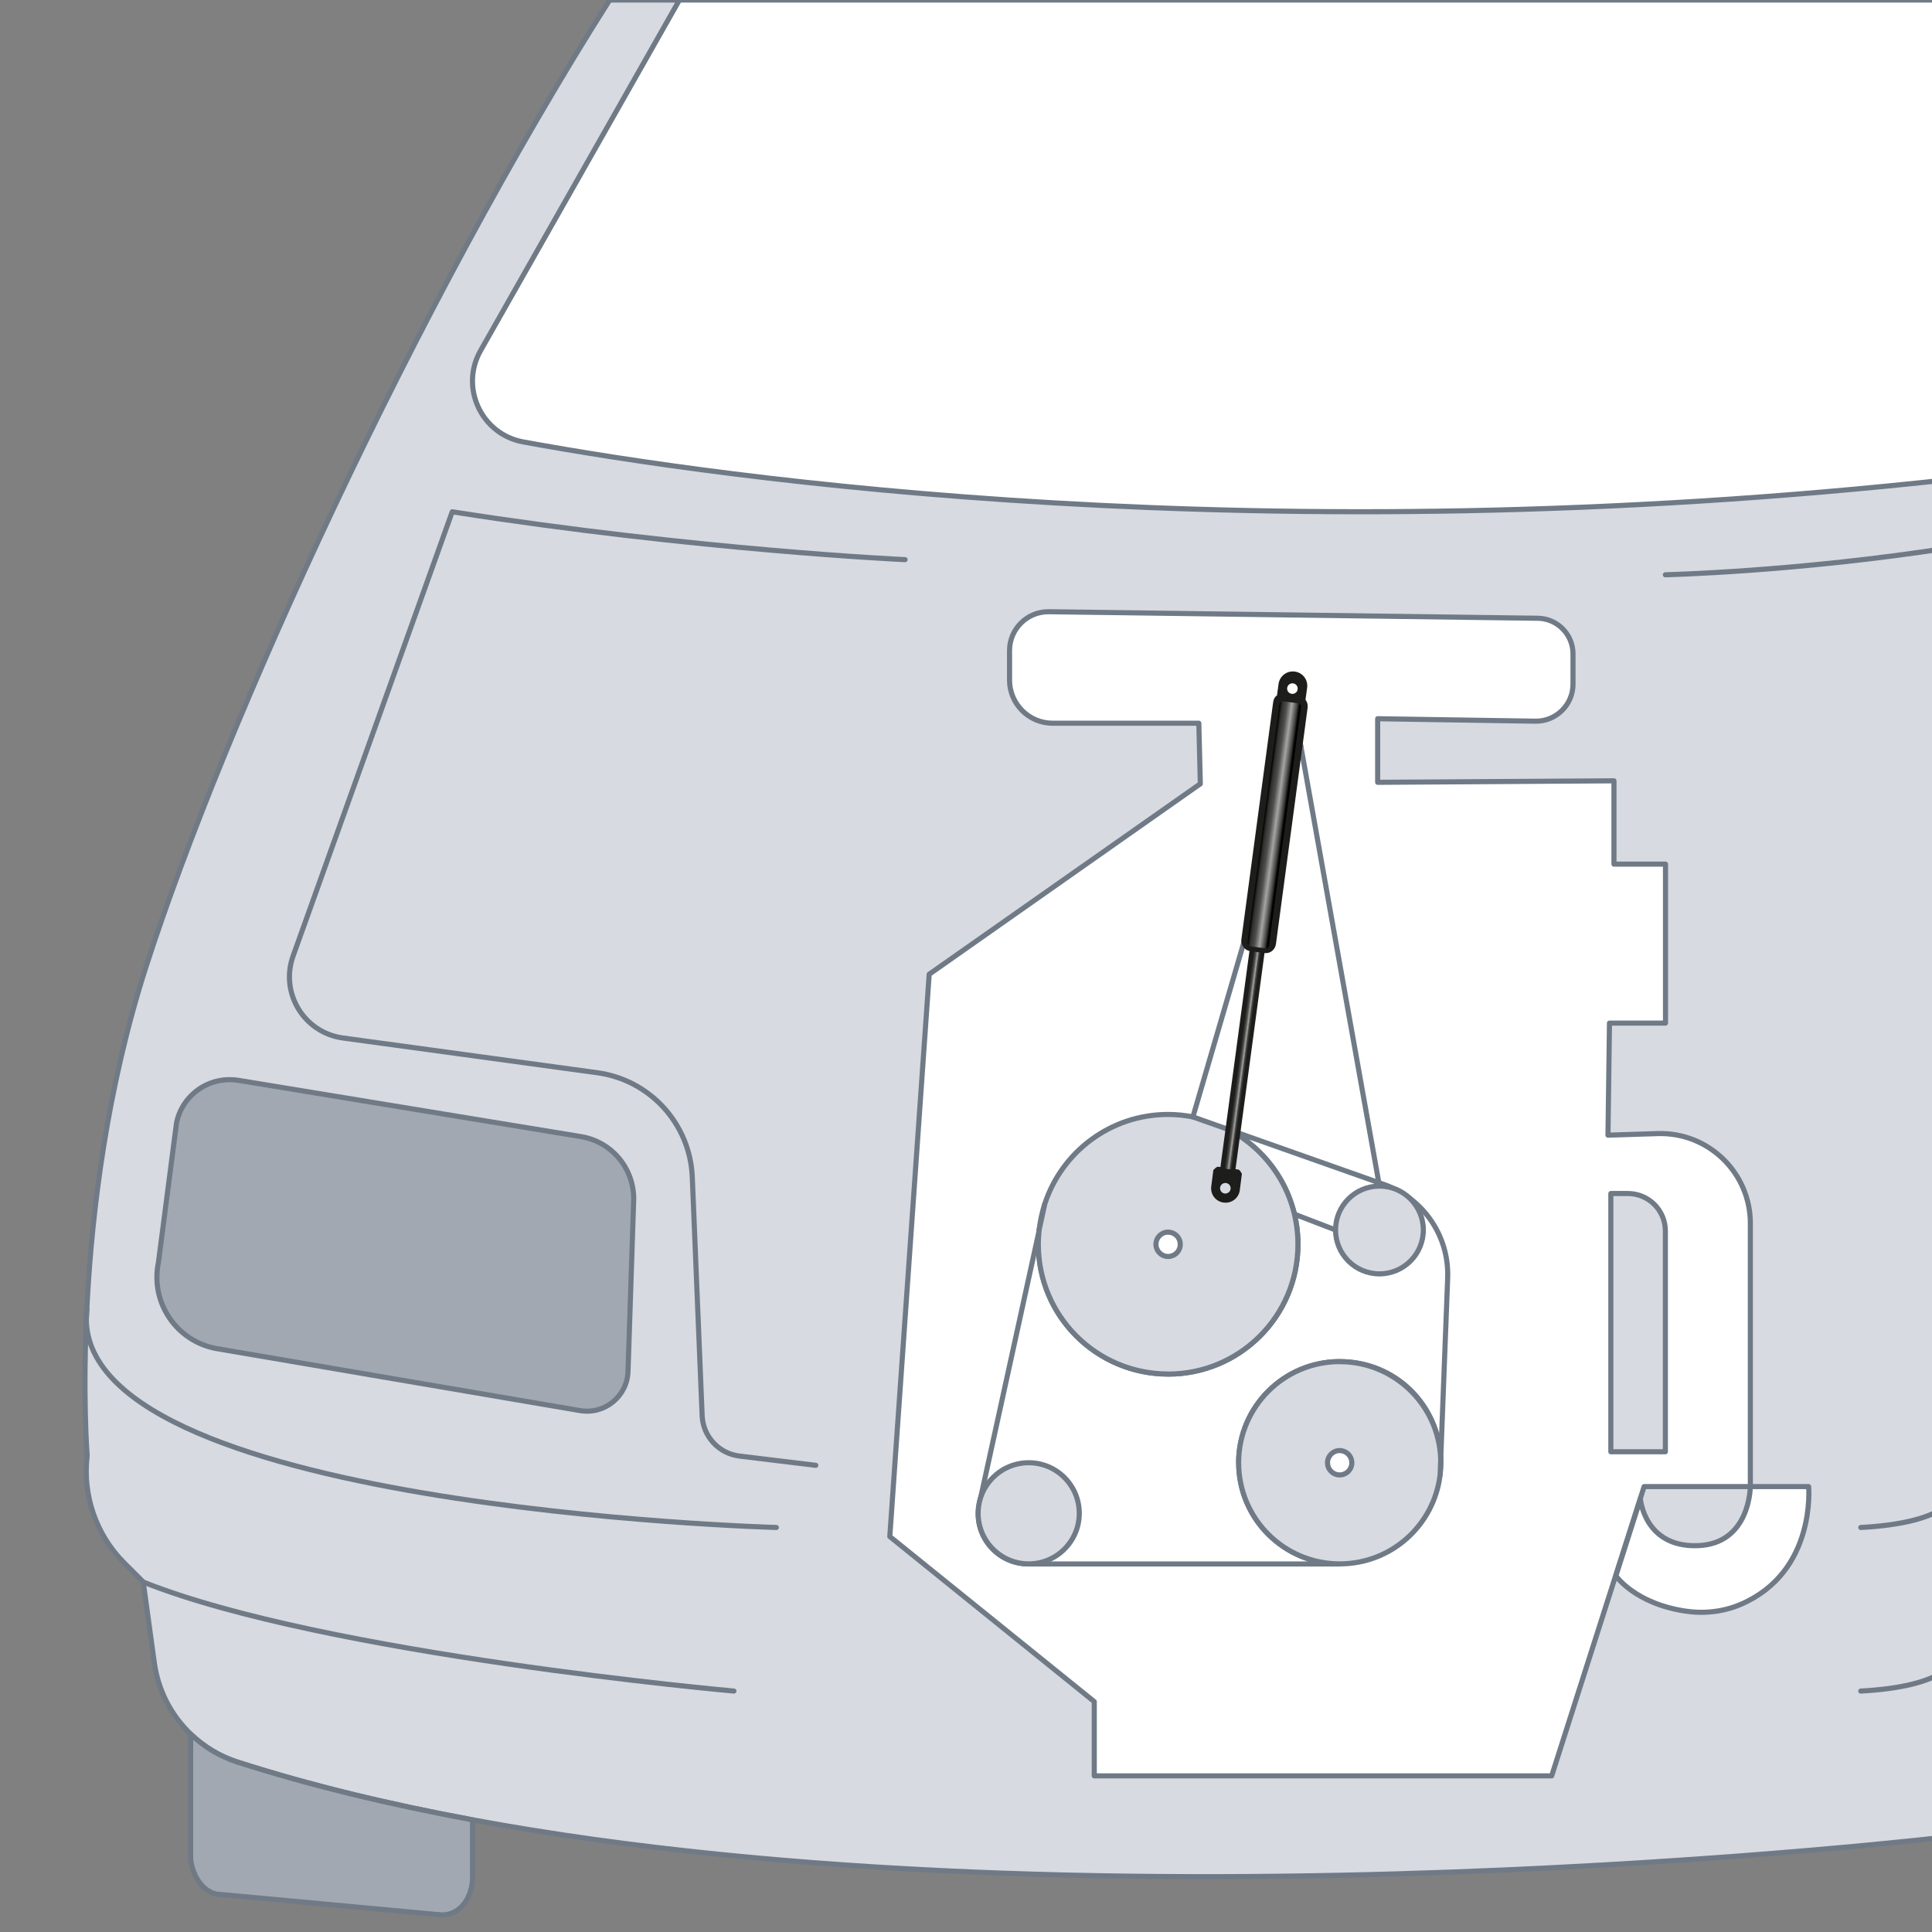 <?xml version="1.0" encoding="UTF-8"?>
<svg xmlns="http://www.w3.org/2000/svg" xmlns:xlink="http://www.w3.org/1999/xlink" viewBox="0 0 283.46 283.46">
  <rect x="0" y="0" width="283.46" height="283.46" fill="#808080" stroke="none"/>
  <defs>
    <style>.cls-1,.cls-2,.cls-3,.cls-4,.cls-5{stroke:#6f7a86;stroke-width:.75px;}.cls-1,.cls-2,.cls-4,.cls-5{stroke-linecap:round;stroke-linejoin:round;}.cls-1,.cls-3{fill:none;}.cls-6{fill:url(#Neues_Verlaufsfeld_3);}.cls-2{fill:#fff;}.cls-3{stroke-miterlimit:10;}.cls-4{fill:#d7dae0;}.cls-7{fill:url(#Unbenannter_Verlauf_69);}.cls-8{fill:#1d1d1b;}.cls-5{fill:#a1a8b1;}</style>
    <linearGradient id="Neues_Verlaufsfeld_3" x1="413.33" y1="-447.29" x2="414.55" y2="-447.29" gradientTransform="translate(-231.48 601.81)" gradientUnits="userSpaceOnUse">
      <stop offset=".04" stop-color="#1d1d1b"></stop>
      <stop offset=".16" stop-color="#30302e"></stop>
      <stop offset=".34" stop-color="#4f4f4d"></stop>
      <stop offset=".57" stop-color="#a6a5a4"></stop>
      <stop offset=".72" stop-color="#4b4a49"></stop>
      <stop offset=".95" stop-color="#1d1d1b"></stop>
    </linearGradient>
    <linearGradient id="Unbenannter_Verlauf_69" x1="412.35" y1="-481.08" x2="415.53" y2="-481.08" gradientTransform="translate(-287.28 542.79) rotate(7.64)" gradientUnits="userSpaceOnUse">
      <stop offset=".01" stop-color="#000"></stop>
      <stop offset=".13" stop-color="#30302e"></stop>
      <stop offset=".34" stop-color="#4f4f4d"></stop>
      <stop offset=".57" stop-color="#a6a5a4"></stop>
      <stop offset=".83" stop-color="#3b3b3a"></stop>
      <stop offset=".93" stop-color="#000"></stop>
    </linearGradient>
  </defs>
  <g id="Riemenspannsystem">
    <rect class="cls-2" x="110.34" y="78.09" width="159.56" height="188.14"></rect>
    <path class="cls-4" d="m89.45,0C61.01,44.78,33.01,105.89,21.46,141.73c-11.56,35.84-8.67,71.85-8.67,71.85-.7,5.8,1.31,11.61,5.44,15.74l2.78,2.78,1.63,11.85c.56,4.07,2.48,7.73,5.34,10.47,1.92,1.84,4.25,3.27,6.88,4.11,10.74,3.44,22.35,6.23,34.47,8.47,93.08,17.23,217.02,2.43,217.02,2.43V0H89.45Zm167.33,218.11h-15.56l-13.56,42.44h-67.11v-10.89l-30-24.22,5.78-82.5,39.78-27.94-.22-8.89h-21.44c-3.5,0-6.33-2.84-6.33-6.33v-4.33c0-3.18,2.6-5.74,5.78-5.7l71.73.96c2.86.04,5.16,2.37,5.16,5.23v4.43c0,3.04-2.49,5.49-5.52,5.44l-23.14-.36v9.33l34.67-.22v12.22h7.56v23.33h-8.22l-.22,16.44,7.28-.23c7.44-.24,13.61,5.73,13.61,13.18v38.61Z"></path>
    <path class="cls-1" d="m107.68,248.11s-60-5.33-86.67-16"></path>
    <path class="cls-1" d="m113.9,224.11s-104.54-2.85-101.16-32.01"></path>
    <path class="cls-1" d="m132.79,82.11s-30.44-1.38-66.44-7.02l-23.35,65.18c-1.94,5.42,1.6,11.24,7.3,12.02l37.34,5.1c7.74,1.06,13.61,7.51,13.93,15.31l1.45,35.02c.13,3.04,2.44,5.54,5.46,5.91l11.21,1.36"></path>
    <path class="cls-1" d="m244.34,84.33s19.33-.44,42-4"></path>
    <path class="cls-1" d="m286.34,219.89s-1.11,3.56-13.33,4.22"></path>
    <path class="cls-1" d="m286.34,243.89s-1.11,3.56-13.33,4.22"></path>
    <path class="cls-4" d="m236.34,175.11v37.89h8v-32.39c0-3.04-2.46-5.5-5.5-5.5h-2.5Z"></path>
    <path class="cls-2" d="m240.67,219.89s.57,7.11,8.35,6.89,7.78-8.67,7.78-8.67h8.56s1.15,12.51-9.96,17.28c-2.54,1.09-5.38,1.4-8.11.99-7.46-1.12-10.21-5.18-10.21-5.18l3.61-11.31Z"></path>
    <path class="cls-5" d="m35.01,158.51l50.28,8.26c4.55.77,7.83,4.79,7.68,9.4l-.83,25.05c-.12,3.65-3.43,6.35-7.03,5.74l-53.24-9.08c-5.93-1.01-9.84-6.74-8.63-12.63l2.66-20.5c.86-4.19,4.9-6.95,9.12-6.23Z"></path>
    <path class="cls-2" d="m181.73,214.61c0-8.19,6.64-14.84,14.84-14.84s14.51,6.35,14.81,14.28l1.02-26.55c.23-6.11-3.54-11.66-9.3-13.7l-22.78-8.05c6.02,3.2,10.12,9.53,10.12,16.82,0,10.52-8.53,19.04-19.04,19.04s-19.04-8.53-19.04-19.04c0-.73.05-1.44.13-2.15l-8.79,40.14c-1,4.57,2.48,8.9,7.16,8.9h45.73c-8.19,0-14.84-6.64-14.84-14.84Z"></path>
    <path class="cls-2" d="m152.47,180.41l.83-3.8c-.4,1.22-.68,2.49-.83,3.8Z"></path>
    <path class="cls-4" d="m171.39,201.6c10.52,0,19.04-8.53,19.04-19.04,0-7.29-4.1-13.62-10.12-16.82l-5.29-1.87c-1.18-.23-2.39-.36-3.64-.36-8.44,0-15.58,5.49-18.08,13.09l-.83,3.8c-.08.71-.13,1.42-.13,2.15,0,10.52,8.52,19.04,19.04,19.04Z"></path>
    <path class="cls-2" d="m211.38,214.05l-.09,2.34c.07-.59.12-1.18.12-1.79,0-.19-.02-.37-.03-.56Z"></path>
    <path class="cls-4" d="m196.57,199.77c-8.19,0-14.84,6.64-14.84,14.84s6.64,14.84,14.84,14.84c7.59,0,13.83-5.7,14.72-13.05l.09-2.34c-.29-7.93-6.8-14.28-14.81-14.28Z"></path>
    <circle class="cls-4" cx="150.93" cy="222.03" r="7.42"></circle>
    <circle class="cls-4" cx="202.39" cy="180.46" r="6.44"></circle>
    <path class="cls-5" d="m27.97,254.43v18.03c0,1.92,1.48,5.5,4.5,5.5l32.36,3c2.85,0,4.5-2.78,4.5-5.5v-8.45c-12.13-2.25-23.74-5.03-34.47-8.47-2.63-.84-4.96-2.27-6.88-4.11Z"></path>
    <path class="cls-2" d="m196.56,212.82c-.99,0-1.79.8-1.79,1.79s.8,1.79,1.79,1.79c.91,0,1.67-.69,1.77-1.57v-.28c-.02-.96-.81-1.72-1.77-1.72Z"></path>
    <path class="cls-2" d="m171.39,180.77c-.99,0-1.79.8-1.79,1.79s.8,1.79,1.79,1.79c.91,0,1.67-.69,1.77-1.57v-.28c-.02-.96-.81-1.72-1.77-1.72Z"></path>
    <path class="cls-2" d="m286.34,70.33c-101.08,11.15-180.15-.11-209.57-5.49-6.14-1.12-9.34-7.97-6.26-13.4L99.68,0h186.67s0,70.33,0,70.33Z"></path>
    <line class="cls-3" x1="190.43" y1="107.08" x2="202.39" y2="174.02"></line>
    <line class="cls-3" x1="195.95" y1="180.46" x2="189.91" y2="178.14"></line>
    <line class="cls-1" x1="175.02" y1="163.88" x2="190.87" y2="109.57"></line>
  </g>
  <g id="Gas_spring">
    <path class="cls-8" d="m181.27,171.54l4.55-33.9c.04-.27,0-.53-.11-.74-.11-.2-.27-.33-.46-.36h0s-.8-.1-.8-.1c-.39-.05-.77.36-.84.91l-4.55,33.88m0,0l-.41-.06c-.19.09-.31.19-.38.26l-.25.24-.31,2.41c-.07.56.08,1.12.42,1.56.34.44.84.73,1.39.8.58.07,1.12-.07,1.57-.41.45-.34.74-.84.81-1.41l.31-2.4-.18-.3c-.04-.07-.12-.18-.25-.3l-.52-.09m-1.58,3.58c-.43-.05-.72-.44-.67-.87.06-.43.45-.72.87-.67.43.06.73.45.67.87-.06.42-.44.72-.87.67Z"></path>
    <rect class="cls-6" x="181.85" y="137.35" width="1.22" height="34.34" rx=".3" ry=".3" transform="translate(22.17 -22.89) rotate(7.64)"></rect>
    <path class="cls-8" d="m191.85,103.75c.05-.39-.08-.78-.31-1.09l.24-1.75c.08-.56-.07-1.12-.41-1.57-.34-.45-.83-.73-1.41-.81-.55-.07-1.1.07-1.55.41-.45.34-.74.84-.82,1.4l-.23,1.69c-.37.24-.53.64-.58,1.11l-4.65,34.7c-.05.41.07.82.33,1.15.25.31.61.51.98.57.01,0,.03,0,.04,0l2.08.27h.02c.84.09,1.53-.53,1.63-1.36l4.65-34.7Zm-2.14-3.49c.43.05.73.43.68.86-.05.43-.43.73-.86.68-.43-.05-.73-.43-.68-.86.05-.42.43-.73.86-.68Z"></path>
    <path class="cls-7" d="m185.69,139.15c.3.03.47-.2.5-.5l4.68-34.87c.04-.3-.18-.58-.47-.61l-2.08-.27c-.3-.03-.57.18-.6.48l-4.68,34.87c-.04.3.28.59.58.62l2.08.27Z"></path>
  </g>
</svg>
